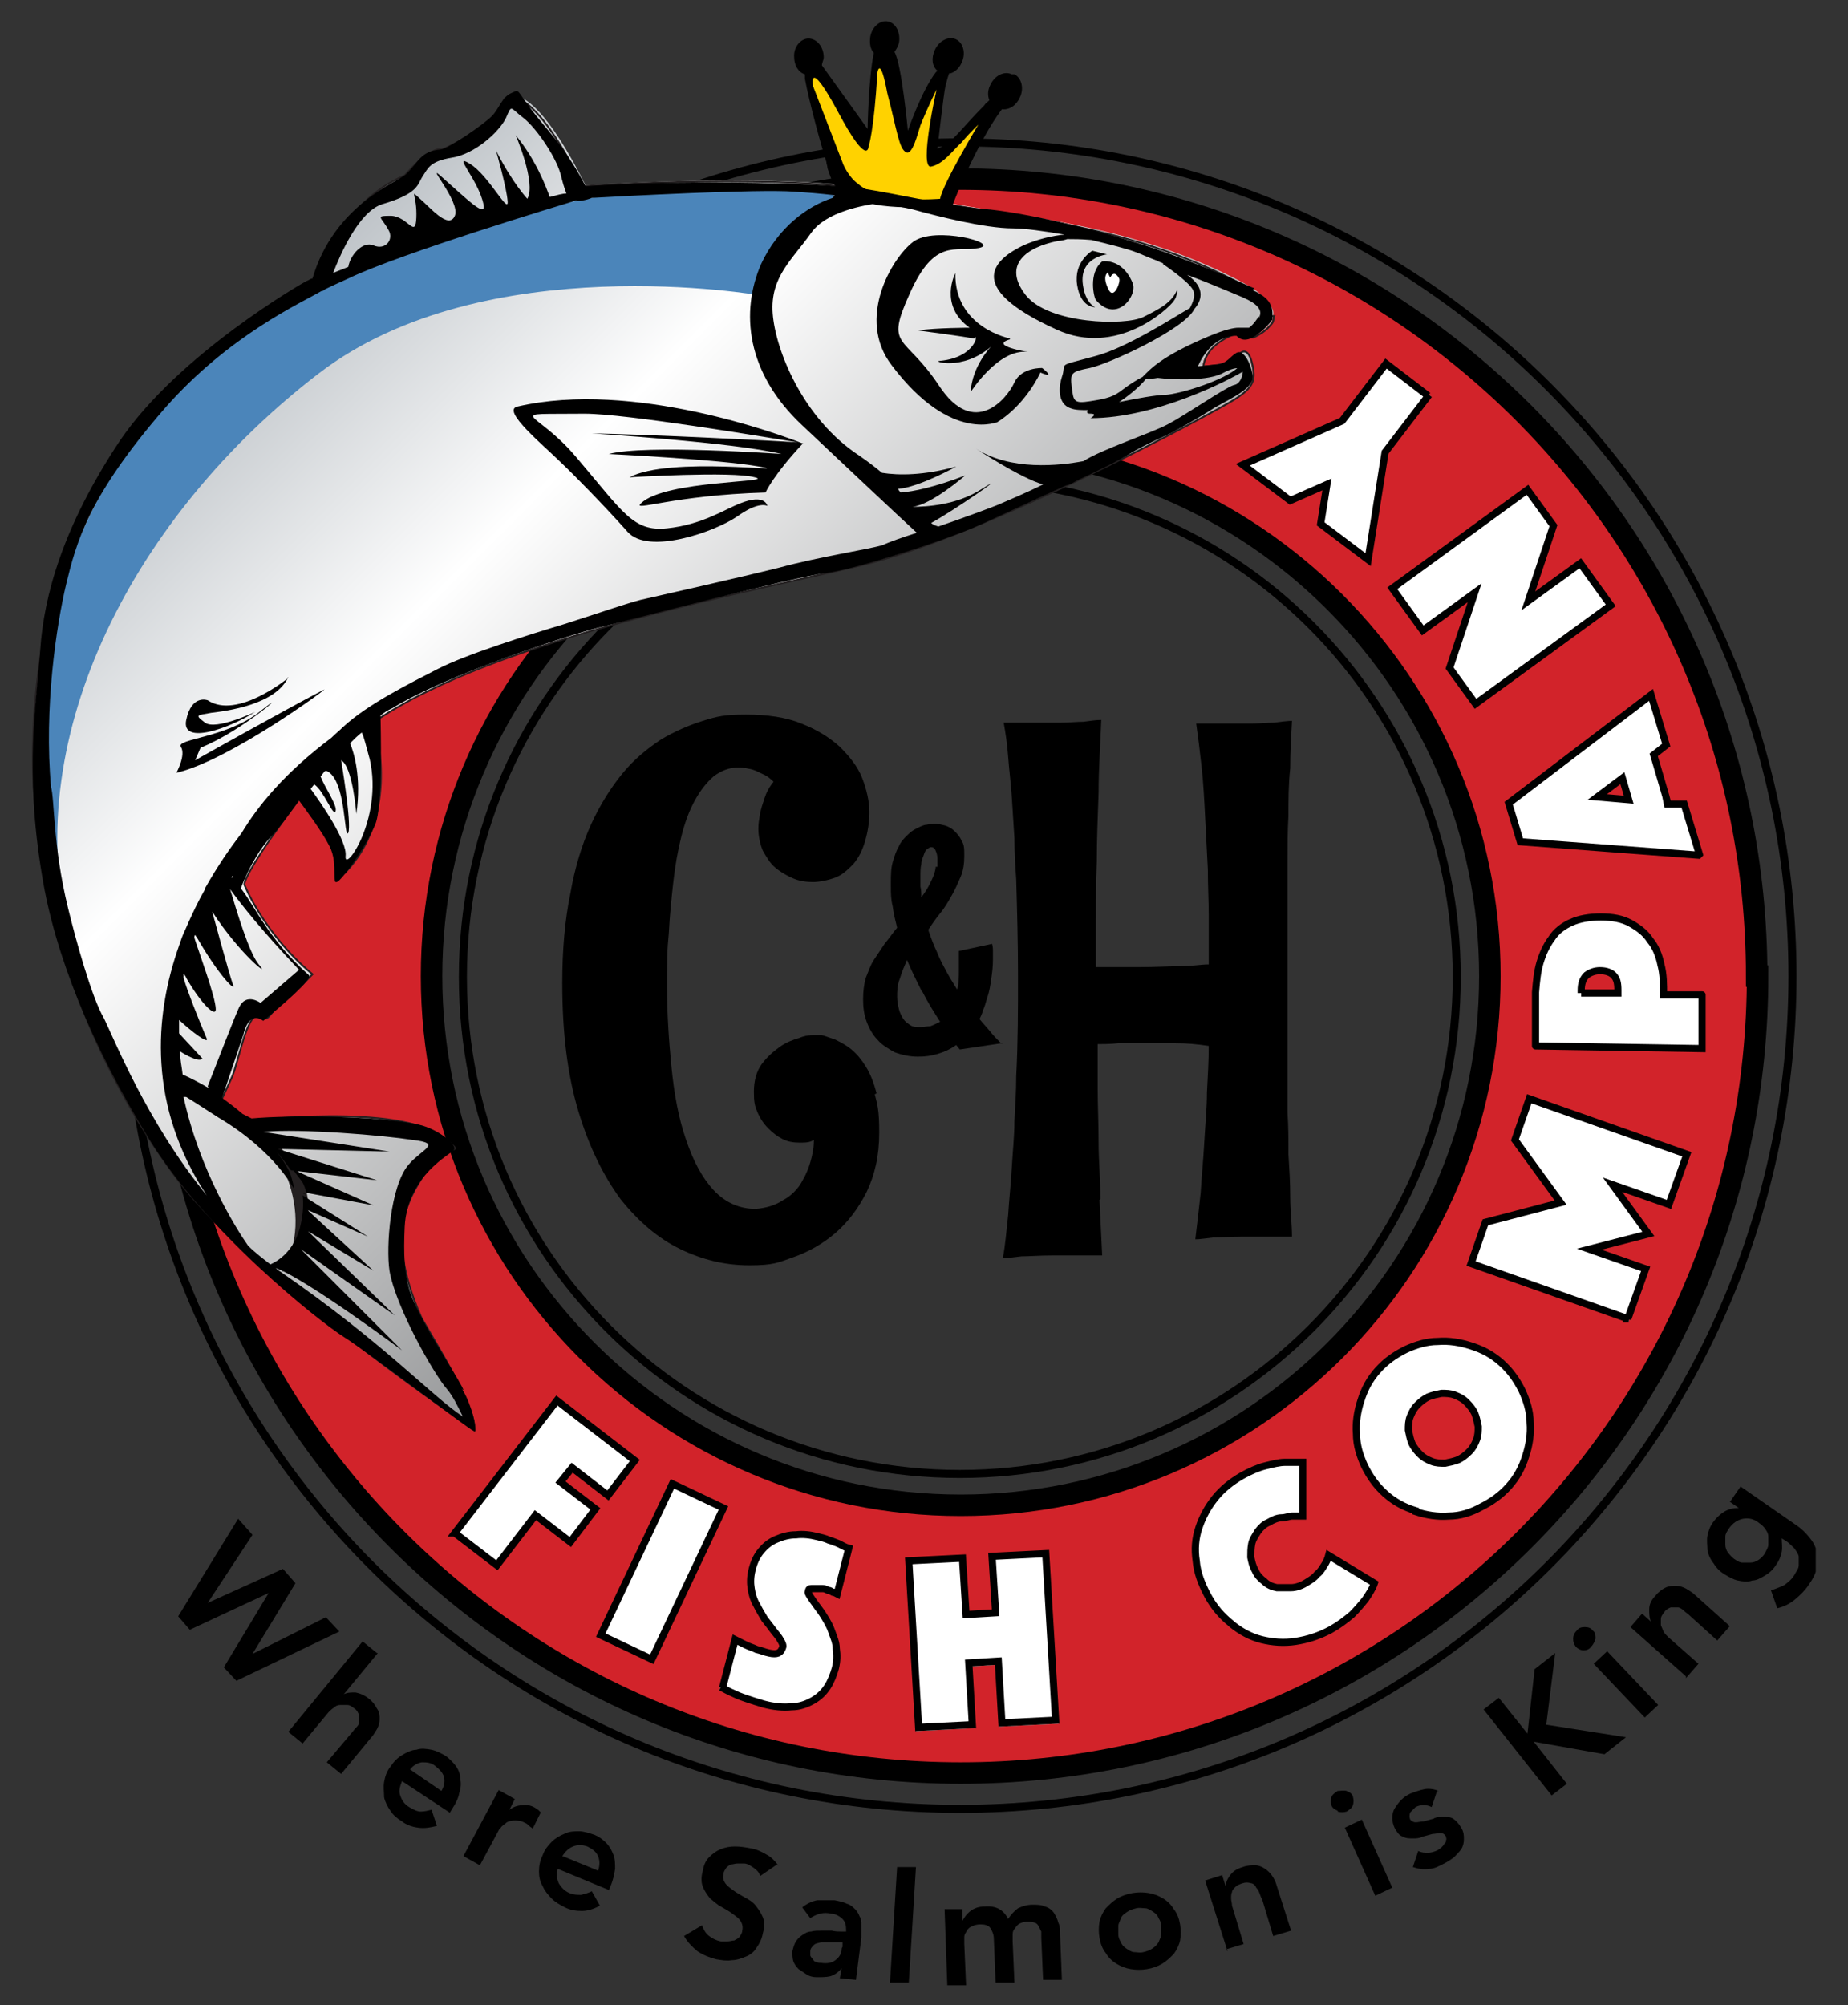 <svg xmlns="http://www.w3.org/2000/svg" xmlns:xlink="http://www.w3.org/1999/xlink" id="Layer_1" viewBox="0 0 206.4 223.9"><rect x="0" y="0" width="206.4" height="223.9" fill="#333333" stroke="none"/><defs><style>      .st0 {        stroke-width: .8px;      }      .st0, .st1, .st2, .st3, .st4, .st5 {        fill: none;      }      .st0, .st1, .st5 {        stroke: #000;      }      .st1 {        stroke-width: .9px;      }      .st2 {        stroke: #231f20;        stroke-width: .2px;      }      .st6 {        fill: #231f20;      }      .st7 {        fill: #d2232a;      }      .st8 {        fill: #fff;      }      .st9 {        clip-path: url(#clippath-1);      }      .st4 {        stroke: #fff;        stroke-width: .6px;      }      .st10 {        fill: #ffd200;      }      .st11 {        fill: #4b85ba;      }      .st12 {        clip-path: url(#clippath-2);      }      .st5 {        stroke-width: 2.4px;      }      .st13 {        fill: url(#linear-gradient);      }      .st14 {        clip-path: url(#clippath);      }    </style><clipPath id="clippath"><rect class="st3" x="3.5" y="2.2" width="199.3" height="219.5"></rect></clipPath><clipPath id="clippath-1"><path class="st3" d="M56.2,11.2c-.5,2.8-6.9,5.6-6.9,5.6-1.4-.4-4.2,2.9-4.2,2.9-7.1,2.9-10.3,11.8-10.3,11.8C13.3,43.8,7.8,60.1,7.8,60.1c-11.3,32.9,3.3,60.1,12.1,71.7,8.8,11.5,33,27.8,33,27.8.7-2-5.7-12-5.9-12.6-4.3-9.9-1-13.6.9-16.7,1.9-3.1,4.5-.9,1.7-3.2-4.9-4-22-1.9-22-1.9l-2.9-2.3s.5-1.1,1.2-2.6c.7-1.5,1.7-7.4,3-6.8,1.3.6.8,0,2.4-1.3,1.7-1.4,3.6-3.4,3.6-3.4-5.5-4.6-7.6-10-7.6-10,0,0-.4-.9,6.3-9.8,4.5,2.8,5,8.4,5,8.4,5.7-6,3.7-14.8,3.1-16.8,13.8-9.4,42.5-14.6,54.5-17.5,13.8-3.3,39.4-17.1,41.6-18.5,2.2-1.4,2.4-2.2,1.9-4.2-.4-1.5-1.1-1.3-1.5-.7-.7,1.1-4,1.3-3.9,1.2.3-1.9,1.8-2.9,3.7-3.7.2,0,.6,0,1,.2.4.2.7.3.9.2,1-.5,1.3-.8,1.3-.8.3-.2.5-.5.7-.7.3-.3.2-.7.3-.9.3-1.3-2.4-3.1-2.4-3.1-13.9-7.8-28.3-7.9-39.4-10.5-11.2-2.6-35-.9-35-.9-4.3-8.6-6.9-10-8-10s-.8.3-.8.3"></path></clipPath><linearGradient id="linear-gradient" x1="-39.8" y1="257.3" x2="-38.8" y2="257.3" gradientTransform="translate(-41230.3 6380.8) rotate(90) scale(160.5 -160.5)" gradientUnits="userSpaceOnUse"><stop offset="0" stop-color="#8d969e"></stop><stop offset="0" stop-color="#8d969e"></stop><stop offset=".4" stop-color="#fff"></stop><stop offset="1" stop-color="#6d6f71"></stop><stop offset="1" stop-color="#6d6f71"></stop></linearGradient><clipPath id="clippath-2"><rect class="st3" x="3.5" y="2.2" width="199.3" height="219.5"></rect></clipPath></defs><g class="st14"><path class="st1" d="M107.2,202c51.4,0,93-41.6,93-93S158.5,15.9,107.2,15.9,14.2,57.6,14.2,109s41.6,93,93,93Z"></path><path class="st1" d="M107.2,164.6c30.6,0,55.5-24.8,55.5-55.5s-24.8-55.5-55.5-55.5-55.5,24.8-55.5,55.5,24.8,55.5,55.5,55.5Z"></path><path class="st7" d="M166.4,109c0,32.7-26.5,59.1-59.1,59.1s-59.1-26.5-59.1-59.1,26.5-59.1,59.1-59.1,59.1,26.5,59.1,59.1M196.2,109c0-49.1-39.8-89-89-89S18.3,59.9,18.3,109s39.8,89,89,89,89-39.8,89-89"></path><path class="st5" d="M166.4,109c0,32.7-26.5,59.1-59.1,59.1s-59.1-26.5-59.1-59.1,26.5-59.1,59.1-59.1,59.1,26.5,59.1,59.1ZM196.2,109c0-49.1-39.8-89-89-89S18.3,59.9,18.3,109s39.8,89,89,89,89-39.8,89-89Z"></path><path class="st8" d="M159.5,44.2l-4.7-3.6-4.9,6.4-11.1,4.9,5.3,4,4.1-1.8-.7,4.4,5.3,4,1.9-12,4.9-6.4ZM179.9,67.6l-3.4-4.7-5.8,4.2,2.8-8.4-2.9-4-15.1,11,3.4,4.7,5.8-4.2-2.8,8.4,2.9,4,15.1-11ZM181.9,89.3l-3.5-.3,2.8-2.1.7,2.4ZM189.8,95.4l-1.7-5.6h-1.8c0-.1-1.6-5.5-1.6-5.5l1.4-1.1-1.7-5.6-15.9,12.1,1.3,4.3,19.9,1.5ZM176.6,110.9v-.3c0-.8.2-1.3.6-1.7.4-.3.9-.5,1.5-.5.7,0,1.2.2,1.5.5.4.4.5.9.5,1.7v.3s-4.1,0-4.1,0ZM175.5,103c-.9.4-1.7,1-2.2,1.8-.6.8-1,1.7-1.3,2.7-.3,1-.4,2.1-.5,3.3v6c-.1,0,18.6.3,18.6.3v-6c.1,0-4.3,0-4.3,0,0-1.2,0-2.3-.3-3.4-.2-1-.6-2-1.2-2.7-.5-.8-1.3-1.4-2.2-1.9-.9-.5-2-.7-3.3-.7-1.3,0-2.4.2-3.3.6M181.8,147.3l2-5.6-6.3-2.2,6.6-1.7-4-5.5,6.3,2.2,2-5.6-17.6-6.2-1.6,4.6,5.1,7-8.4,2.2-1.6,4.6,17.6,6.2ZM157.7,161.2c-.2-.5-.3-1-.4-1.5,0-.5,0-1,.2-1.5.2-.5.4-.9.8-1.3.4-.4.8-.7,1.2-.9s1-.3,1.5-.4c.5,0,1,0,1.5.2.5.2.9.4,1.3.8.4.4.7.8.9,1.2.2.5.3,1,.4,1.5,0,.5,0,1-.2,1.5-.2.5-.4.9-.8,1.3-.4.4-.8.7-1.2.9-.5.2-1,.3-1.5.4-.5,0-1,0-1.5-.2-.5-.2-.9-.4-1.3-.8-.4-.4-.7-.8-.9-1.2M158.1,168.8c1.2.4,2.5.6,3.7.5,1.3,0,2.5-.4,3.6-1,1.2-.6,2.2-1.3,3.1-2.3.9-1,1.5-2.1,1.9-3.4.4-1.2.6-2.5.5-3.7,0-1.3-.4-2.5-.9-3.6-.6-1.2-1.3-2.2-2.3-3.1-1-.9-2.1-1.5-3.4-1.9-1.2-.4-2.5-.6-3.7-.5-1.3,0-2.5.4-3.6.9-1.2.6-2.2,1.3-3.1,2.3-.9,1-1.5,2.1-1.9,3.4-.4,1.2-.6,2.5-.5,3.7,0,1.3.4,2.5.9,3.6.6,1.2,1.3,2.2,2.3,3.1,1,.9,2.1,1.5,3.4,1.9M137.6,181.4c1,.8,2.1,1.4,3.3,1.7,1.2.3,2.5.4,3.8.2,1.3-.2,2.6-.6,3.9-1.3.9-.5,1.7-1.1,2.4-1.7.6-.6,1.1-1.2,1.5-1.7.4-.6.8-1.2,1-1.8l-5.1-3.1c-.1.4-.3.8-.5,1.1-.2.3-.4.7-.8,1-.3.4-.8.7-1.3,1-.5.3-1.1.5-1.6.5-.5,0-1.1,0-1.6,0-.5-.1-1-.3-1.4-.7-.4-.3-.8-.7-1-1.2-.3-.5-.4-1-.5-1.5,0-.5,0-1,.1-1.5.1-.5.4-.9.7-1.4.3-.4.7-.8,1.2-1,.5-.3,1-.5,1.4-.5s.9-.2,1.2-.2c.4,0,.8,0,1.2,0v-6c-.6,0-1.3,0-2,0-.6,0-1.4.2-2.2.4-.8.2-1.7.6-2.6,1.1-1.2.7-2.2,1.5-3,2.5-.8,1-1.4,2.1-1.8,3.3-.4,1.2-.5,2.4-.3,3.7.1,1.3.6,2.6,1.3,3.9.7,1.3,1.6,2.3,2.6,3.1M102.6,193l6-.3-.4-6.9,3.3-.2.4,6.9,6-.3-1.1-18.6-6,.3.4,6.3-3.3.2-.4-6.3-6,.3,1.1,18.6ZM80.5,188.4c.4.2.9.5,1.4.7.4.2.9.4,1.5.6.6.2,1.2.4,1.9.6,1.1.3,2.2.4,3.1.3.9,0,1.7-.3,2.4-.7.7-.4,1.2-.9,1.6-1.5.4-.6.7-1.4.9-2.1.2-.8.2-1.5.1-2.2,0-.7-.3-1.3-.5-1.9-.2-.6-.5-1.1-.8-1.6-.3-.5-.6-.9-.9-1.3-.3-.4-.5-.7-.7-1s-.3-.5-.2-.6c0-.2.1-.3.3-.3.1,0,.3,0,.4,0s.3,0,.5,0c.2,0,.3,0,.4,0,.2,0,.4.1.6.2.2,0,.3.1.5.2.2,0,.3.1.5.2l1.3-5.1c-.4-.1-.7-.3-1.1-.5-.3-.1-.7-.3-1.1-.4-.4-.2-.9-.3-1.3-.4-.8-.2-1.6-.3-2.4-.2-.8,0-1.5.2-2.2.5-.7.3-1.2.7-1.7,1.3-.5.6-.8,1.3-1,2.1-.2.8-.2,1.5-.1,2.1.1.7.3,1.3.6,1.8.3.6.6,1.1.9,1.6.4.5.7.9,1,1.3s.6.7.8,1.1c.2.3.3.6.2.8-.2.6-.6.8-1.5.6-.5-.1-.9-.3-1.4-.4-.4-.2-.8-.3-1.2-.5-.4-.2-.8-.4-1.2-.6l-1.4,5.4ZM67.1,182.6l5.7,2.7,8-16.9-5.7-2.7-8,16.9ZM50.8,171.2l4.7,3.6,4.3-5.6,3.9,3,2.8-3.7-3.9-3,1.3-1.6,4,3.1,3-3.9-8.7-6.7-11.4,14.8Z"></path><path class="st4" d="M159.5,44.2l-4.7-3.6-4.9,6.4-11.1,4.9,5.3,4,4.1-1.8-.7,4.4,5.3,4,1.9-12,4.9-6.4ZM179.9,67.6l-3.4-4.7-5.8,4.2,2.8-8.4-2.9-4-15.1,11,3.4,4.7,5.8-4.2-2.8,8.4,2.9,4,15.1-11ZM181.9,89.3l-3.5-.3,2.8-2.1.7,2.4ZM189.8,95.4l-1.7-5.6h-1.8c0-.1-1.6-5.5-1.6-5.5l1.4-1.1-1.7-5.6-15.9,12.1,1.3,4.3,19.9,1.5ZM176.6,110.9v-.3c0-.8.2-1.3.6-1.7.4-.3.9-.5,1.5-.5.7,0,1.2.2,1.5.5.4.4.5.9.5,1.7v.3s-4.1,0-4.1,0ZM175.5,103c-.9.4-1.7,1-2.2,1.8-.6.8-1,1.7-1.3,2.7-.3,1-.4,2.1-.5,3.3v6c-.1,0,18.6.3,18.6.3v-6c.1,0-4.3,0-4.3,0,0-1.2,0-2.3-.3-3.4-.2-1-.6-2-1.2-2.7-.5-.8-1.3-1.4-2.2-1.9-.9-.5-2-.7-3.3-.7-1.3,0-2.4.2-3.3.6ZM181.8,147.3l2-5.6-6.3-2.2,6.6-1.7-4-5.5,6.3,2.2,2-5.6-17.6-6.2-1.6,4.6,5.1,7-8.4,2.2-1.6,4.6,17.6,6.2ZM157.7,161.2c-.2-.5-.3-1-.4-1.5,0-.5,0-1,.2-1.5.2-.5.4-.9.8-1.3.4-.4.8-.7,1.2-.9s1-.3,1.5-.4c.5,0,1,0,1.5.2.5.2.9.4,1.3.8.4.4.7.8.9,1.2.2.5.3,1,.4,1.5,0,.5,0,1-.2,1.5-.2.5-.4.9-.8,1.3-.4.4-.8.7-1.2.9-.5.2-1,.3-1.5.4-.5,0-1,0-1.5-.2-.5-.2-.9-.4-1.3-.8-.4-.4-.7-.8-.9-1.2ZM158.1,168.8c1.2.4,2.5.6,3.7.5,1.3,0,2.5-.4,3.6-1,1.2-.6,2.2-1.3,3.1-2.3.9-1,1.5-2.1,1.9-3.4.4-1.2.6-2.5.5-3.7,0-1.3-.4-2.5-.9-3.6-.6-1.2-1.3-2.2-2.3-3.1-1-.9-2.1-1.5-3.4-1.9-1.2-.4-2.5-.6-3.7-.5-1.3,0-2.5.4-3.6.9-1.2.6-2.2,1.3-3.1,2.3-.9,1-1.5,2.1-1.9,3.4-.4,1.2-.6,2.5-.5,3.7,0,1.3.4,2.5.9,3.6.6,1.2,1.3,2.2,2.3,3.1,1,.9,2.1,1.5,3.4,1.9ZM137.6,181.4c1,.8,2.1,1.4,3.3,1.7,1.2.3,2.5.4,3.8.2,1.3-.2,2.6-.6,3.9-1.3.9-.5,1.7-1.1,2.4-1.7.6-.6,1.1-1.2,1.5-1.7.4-.6.8-1.2,1-1.8l-5.1-3.1c-.1.4-.3.8-.5,1.1-.2.3-.4.7-.8,1-.3.4-.8.7-1.3,1-.5.3-1.1.5-1.6.5-.5,0-1.1,0-1.6,0-.5-.1-1-.3-1.4-.7-.4-.3-.8-.7-1-1.2-.3-.5-.4-1-.5-1.5,0-.5,0-1,.1-1.5.1-.5.4-.9.7-1.4.3-.4.7-.8,1.2-1,.5-.3,1-.5,1.4-.5s.9-.2,1.2-.2c.4,0,.8,0,1.2,0v-6c-.6,0-1.3,0-2,0-.6,0-1.4.2-2.2.4-.8.2-1.7.6-2.6,1.1-1.2.7-2.2,1.5-3,2.5-.8,1-1.4,2.1-1.8,3.3-.4,1.2-.5,2.4-.3,3.7.1,1.3.6,2.6,1.3,3.9.7,1.3,1.6,2.3,2.6,3.1ZM102.6,193l6-.3-.4-6.9,3.3-.2.4,6.9,6-.3-1.1-18.6-6,.3.4,6.3-3.3.2-.4-6.3-6,.3,1.1,18.6ZM80.5,188.4c.4.2.9.5,1.4.7.4.2.9.4,1.5.6.6.2,1.2.4,1.9.6,1.1.3,2.2.4,3.1.3.9,0,1.7-.3,2.4-.7.7-.4,1.2-.9,1.6-1.5.4-.6.7-1.4.9-2.1.2-.8.2-1.5.1-2.2,0-.7-.3-1.3-.5-1.9-.2-.6-.5-1.1-.8-1.6-.3-.5-.6-.9-.9-1.3-.3-.4-.5-.7-.7-1s-.3-.5-.2-.6c0-.2.1-.3.3-.3.1,0,.3,0,.4,0s.3,0,.5,0c.2,0,.3,0,.4,0,.2,0,.4.1.6.2.2,0,.3.1.5.2.2,0,.3.1.5.2l1.3-5.1c-.4-.1-.7-.3-1.1-.5-.3-.1-.7-.3-1.1-.4-.4-.2-.9-.3-1.3-.4-.8-.2-1.6-.3-2.4-.2-.8,0-1.5.2-2.2.5-.7.3-1.2.7-1.7,1.3-.5.6-.8,1.3-1,2.1-.2.8-.2,1.5-.1,2.1.1.7.3,1.3.6,1.8.3.6.6,1.1.9,1.6.4.5.7.9,1,1.3s.6.7.8,1.1c.2.3.3.6.2.8-.2.6-.6.8-1.5.6-.5-.1-.9-.3-1.4-.4-.4-.2-.8-.3-1.2-.5-.4-.2-.8-.4-1.2-.6l-1.4,5.4ZM67.1,182.6l5.7,2.7,8-16.9-5.7-2.7-8,16.9ZM50.8,171.2l4.7,3.6,4.3-5.6,3.9,3,2.8-3.7-3.9-3,1.3-1.6,4,3.1,3-3.9-8.7-6.7-11.4,14.8Z"></path><path class="st0" d="M159.5,44.2l-4.7-3.6-4.9,6.4-11.1,4.9,5.3,4,4.1-1.8-.7,4.4,5.3,4,1.9-12,4.9-6.4ZM179.9,67.6l-3.4-4.7-5.8,4.2,2.8-8.4-2.9-4-15.1,11,3.4,4.7,5.8-4.2-2.8,8.4,2.9,4,15.1-11ZM181.9,89.3l-3.5-.3,2.8-2.1.7,2.4ZM189.8,95.4l-1.7-5.6h-1.8c0-.1-1.6-5.5-1.6-5.5l1.4-1.1-1.7-5.6-15.9,12.1,1.3,4.3,19.9,1.5ZM176.6,110.9v-.3c0-.8.2-1.3.6-1.7.4-.3.9-.5,1.5-.5.7,0,1.2.2,1.5.5.4.4.5.9.5,1.7v.3s-4.1,0-4.1,0ZM175.5,103c-.9.4-1.7,1-2.2,1.8-.6.8-1,1.7-1.3,2.7-.3,1-.4,2.1-.5,3.3v6c-.1,0,18.6.3,18.6.3v-6c.1,0-4.3,0-4.3,0,0-1.2,0-2.3-.3-3.4-.2-1-.6-2-1.2-2.7-.5-.8-1.3-1.4-2.2-1.9-.9-.5-2-.7-3.3-.7-1.3,0-2.4.2-3.3.6ZM181.8,147.3l2-5.6-6.3-2.2,6.6-1.7-4-5.5,6.3,2.2,2-5.6-17.6-6.2-1.6,4.6,5.1,7-8.4,2.2-1.6,4.6,17.6,6.2ZM157.7,161.2c-.2-.5-.3-1-.4-1.5,0-.5,0-1,.2-1.5.2-.5.4-.9.8-1.3.4-.4.8-.7,1.2-.9.5-.2,1-.3,1.5-.4.5,0,1,0,1.5.2.5.2.9.4,1.3.8.4.4.7.8.9,1.2.2.5.3,1,.4,1.5,0,.5,0,1-.2,1.5-.2.5-.4.9-.8,1.3-.4.4-.8.7-1.2.9-.5.2-1,.3-1.5.4-.5,0-1,0-1.5-.2s-.9-.4-1.3-.8c-.4-.4-.7-.8-.9-1.2ZM158.1,168.8c1.2.4,2.5.6,3.7.5,1.3,0,2.5-.4,3.6-1,1.2-.6,2.2-1.3,3.1-2.3.9-1,1.5-2.1,1.9-3.4.4-1.2.6-2.5.5-3.7,0-1.3-.4-2.5-.9-3.6-.6-1.2-1.3-2.2-2.3-3.1-1-.9-2.1-1.5-3.4-1.9-1.2-.4-2.5-.6-3.7-.5-1.3,0-2.5.4-3.6.9-1.2.6-2.2,1.3-3.1,2.3-.9,1-1.5,2.1-1.9,3.4-.4,1.2-.6,2.5-.5,3.7,0,1.3.4,2.5.9,3.6.6,1.2,1.3,2.2,2.3,3.1,1,.9,2.1,1.5,3.4,1.9ZM137.6,181.4c1,.8,2.1,1.4,3.3,1.7,1.2.3,2.5.4,3.8.2,1.3-.2,2.6-.6,3.9-1.3.9-.5,1.7-1.1,2.4-1.7.6-.6,1.1-1.2,1.5-1.7.4-.6.8-1.2,1-1.8l-5.1-3.1c-.1.4-.3.8-.5,1.1-.2.3-.4.7-.8,1-.3.4-.8.7-1.3,1-.5.3-1.1.5-1.6.5-.5,0-1.1,0-1.6,0-.5-.1-1-.3-1.4-.7-.4-.3-.8-.7-1-1.2-.3-.5-.4-1-.5-1.5,0-.5,0-1,.1-1.5.1-.5.4-.9.7-1.4.3-.4.7-.8,1.2-1,.5-.3,1-.5,1.4-.5.5,0,.9-.2,1.2-.2.4,0,.8,0,1.2,0v-6c-.6,0-1.3,0-2,0-.6,0-1.4.2-2.2.4-.8.2-1.7.6-2.6,1.1-1.2.7-2.2,1.5-3,2.5-.8,1-1.4,2.1-1.8,3.3-.4,1.2-.5,2.4-.3,3.7.1,1.3.6,2.6,1.3,3.9.7,1.3,1.6,2.3,2.6,3.1ZM102.6,192.9l6-.3-.4-6.9,3.3-.2.4,6.9,6-.3-1.1-18.6-6,.3.4,6.3-3.3.2-.4-6.3-6,.3,1.1,18.6ZM80.5,188.4c.4.2.9.5,1.4.7.4.2.9.4,1.5.6.6.2,1.2.4,1.9.6,1.1.3,2.2.4,3.1.3.9,0,1.7-.3,2.4-.7.7-.4,1.2-.9,1.6-1.5.4-.6.7-1.4.9-2.1.2-.8.2-1.5.1-2.2,0-.7-.3-1.3-.5-1.9-.2-.6-.5-1.1-.8-1.6-.3-.5-.6-.9-.9-1.3-.3-.4-.5-.7-.7-1-.2-.3-.3-.5-.2-.6,0-.2.1-.3.3-.3.1,0,.3,0,.4,0s.3,0,.5,0c.2,0,.3,0,.4,0,.2,0,.4.1.6.2.2,0,.3.1.5.2.2,0,.3.1.5.2l1.3-5.1c-.4-.1-.7-.3-1.1-.5-.3-.1-.7-.3-1.1-.4-.4-.2-.9-.3-1.3-.4-.8-.2-1.6-.3-2.4-.2-.8,0-1.5.2-2.2.5-.7.3-1.2.7-1.7,1.3-.5.6-.8,1.3-1,2.1-.2.8-.2,1.5-.1,2.1.1.7.3,1.3.6,1.8.3.6.6,1.1.9,1.6.4.5.7.9,1,1.3.3.4.6.7.8,1.1.2.3.3.6.2.8-.2.6-.6.8-1.5.6-.5-.1-.9-.3-1.4-.4-.4-.2-.8-.3-1.2-.5-.4-.2-.8-.4-1.2-.6l-1.4,5.4ZM67.1,182.6l5.7,2.7,8-16.9-5.7-2.7-8,16.9ZM50.8,171.2l4.7,3.6,4.3-5.6,3.9,3,2.8-3.7-3.9-3,1.3-1.6,4,3.1,3-3.9-8.7-6.7-11.4,14.8Z"></path><path d="M97.9,122.1c-.3-1.2-.7-2.2-1.2-3-.5-.8-1-1.4-1.6-1.9-.6-.5-1.2-.8-1.8-1.1-.6-.2-1.1-.4-1.5-.5-.5,0-.8,0-1,0s-.8,0-1.5.3c-.7.2-1.5.5-2.2,1-.7.5-1.4,1.1-2,1.9-.6.8-.9,1.9-.9,3.1s.1,1.6.4,2.3c.3.7.7,1.3,1.2,1.8.5.5,1,.9,1.6,1.2.6.3,1.2.4,1.9.4s1.1,0,1.6-.3c0,1-.2,1.8-.4,2.5-.2.7-.5,1.4-.8,1.9-.3.6-.6,1-1,1.4-.4.4-.8.7-1.2.9-.9.6-1.9.9-3.1,1-1.8,0-3.4-.7-4.7-2.1-1.3-1.4-2.3-3.3-3.1-5.7-.8-2.3-1.3-5-1.6-8-.3-3-.5-6-.5-9s0-4,.2-6c.1-2,.3-3.9.5-5.7.2-1.8.5-3.5.9-5.1.4-1.6.9-2.9,1.5-4,.6-1.1,1.3-2,2.1-2.7.8-.6,1.7-1,2.8-1,.5,0,.9.1,1.4.2.4.1.8.3,1.2.5.5.2.9.5,1.3.9-.5.6-.8,1.2-1,1.8-.2.6-.4,1.2-.5,1.7-.1.6-.2,1.2-.2,1.7,0,.9.2,1.8.5,2.5.4.7.8,1.4,1.4,1.9.6.5,1.3.9,2,1.2.7.3,1.5.4,2.2.4s1.7-.2,2.5-.5,1.4-.9,2-1.5c.6-.7,1-1.5,1.3-2.5.3-1,.5-2.1.5-3.3s-.3-2.5-.8-3.8c-.5-1.3-1.4-2.4-2.5-3.5-1.1-1-2.5-1.9-4.3-2.6-1.7-.7-3.8-1-6.2-1s-3.2.2-4.8.7c-1.6.5-3.2,1.2-4.7,2.1-1.5,1-3,2.2-4.3,3.8-1.3,1.6-2.5,3.5-3.5,5.7-1,2.2-1.8,4.8-2.3,7.7-.6,2.9-.9,6.2-.9,10,0,5.6.6,10.3,1.8,14.3,1.2,4,2.8,7.2,4.7,9.8,2,2.5,4.2,4.4,6.7,5.6,2.5,1.2,5,1.8,7.7,1.8s3.2-.3,4.9-.9c1.7-.6,3.3-1.5,4.7-2.7,1.4-1.2,2.6-2.8,3.5-4.6.9-1.9,1.4-4,1.4-6.6s-.2-3.1-.5-4.3"></path><path d="M104.5,96.8c0,.3-.1.6-.2.9s-.3.7-.5,1.1c-.2.4-.5.9-.9,1.4,0-.4,0-.8-.1-1.2,0-.4,0-.7,0-1,0-.6,0-1.1.1-1.5,0-.4.2-.8.3-1.1.1-.3.2-.5.4-.6.1-.1.3-.2.4-.2.2,0,.4.1.5.4.1.2.2.5.2.9s0,.6,0,.9M103,110.7c.6,1.2,1.3,2.3,2,3.4-.4.2-.8.4-1.1.5-.4,0-.7.1-1,.1-.5,0-.9,0-1.2-.2-.3-.2-.6-.4-.8-.7s-.4-.7-.5-1.1c-.1-.4-.2-.9-.2-1.4s0-1.3.3-2c.2-.7.5-1.4.8-2.1.5,1.2,1.1,2.4,1.7,3.6M111.9,116.6c-.5-.5-.9-.9-1.3-1.4-.4-.5-.8-.9-1.2-1.4.1-.2.3-.6.4-1,.2-.4.3-.9.5-1.5.2-.6.3-1.2.4-1.9.1-.7.2-1.4.2-2.2s0-.6,0-.9c0-.3,0-.6-.1-.9l-3.7.8c0,.7,0,1.4,0,2,0,.9,0,1.7-.2,2.3-.5-.8-1-1.6-1.4-2.4-.4-.7-.7-1.4-.9-1.9-.3-.6-.5-1.2-.7-1.7,0-.2-.2-.4-.2-.7.4-.6.8-1.2,1.3-1.8.5-.6.9-1.3,1.3-2,.4-.7.7-1.4,1-2.1.3-.7.4-1.5.4-2.3s0-1.3-.3-1.7c-.2-.5-.5-.8-.8-1.1-.3-.3-.7-.5-1-.6-.4-.1-.8-.2-1.1-.2s-.6,0-1,.1c-.3,0-.7.2-1.1.4-.4.2-.7.4-1.1.8-.3.3-.7.7-.9,1.2-.3.5-.5,1.1-.7,1.8-.2.7-.2,1.5-.2,2.5s0,1.6.2,2.4c.1.8.3,1.6.5,2.4-.5.6-.9,1.2-1.4,1.8-.4.6-.8,1.2-1.2,1.8-.4.6-.6,1.3-.9,2-.2.7-.3,1.5-.3,2.4s.1,1.7.4,2.5c.3.8.7,1.5,1.2,2,.5.6,1.2,1,1.9,1.4.8.3,1.7.5,2.6.5s1.5-.1,2.2-.3c.7-.2,1.4-.5,2.1-1l.4.5,4.7-.7Z"></path><path d="M122.9,133.9c0-2.2-.2-4.3-.2-6.3,0-2.1-.1-4.1-.1-6,0-1.9,0-3.6,0-5,.6,0,1.4,0,2.3-.1.9,0,1.9,0,3,0s2.2,0,3.4,0c1.2,0,2.4.1,3.7.3,0,1.6-.1,3.3-.2,5.2,0,1.8-.2,3.7-.3,5.6-.1,1.9-.3,3.8-.4,5.6-.2,1.8-.4,3.6-.6,5.2.5,0,1.1-.1,2-.2.8,0,1.9-.1,3.3-.1,1.4,0,3.2,0,5.5,0,0-1.4-.2-2.9-.2-4.5,0-1.6-.1-3.1-.2-4.7,0-1.6,0-3.1-.1-4.6,0-1.5,0-3,0-4.3,0-3.2,0-6.4,0-9.5s0-6.4,0-9.8c0-1.4,0-3,0-4.6,0-1.6,0-3.3.1-5,0-1.7,0-3.5.2-5.3,0-1.8.1-3.5.2-5.3-.5,0-1.2.1-2,.2-.7,0-1.5.1-2.5.1-1,0-2.2,0-3.6,0h-2.6c.2,1.4.4,3,.6,4.8.2,1.8.3,3.7.4,5.7.1,2,.2,3.9.3,5.8,0,1.9.1,3.6.1,5.1,0,1.5,0,2.8,0,3.8,0,1,0,1.6,0,1.7-.9,0-1.9.2-3.2.2-1.3,0-2.8.1-4.5.1h-2.4c-.8,0-1.6,0-2.5,0,0-1.4,0-3.1,0-5.1,0-2,0-4.3.1-6.7,0-2.4.1-5,.2-7.7,0-2.7.2-5.4.3-8.1-.6,0-1.2.1-2,.2-.7,0-1.6.1-2.6.1-1,0-2.3,0-3.7,0h-2.6c.2,1.1.4,2.4.5,3.8.1,1.4.3,2.9.4,4.4s.2,3.1.3,4.7c0,1.6.1,3.1.2,4.6.1,3.5.2,7.1.2,10.8,0,3.7,0,7.4-.2,11.2,0,1.6-.1,3.2-.2,5,0,1.7-.2,3.5-.3,5.3-.1,1.8-.3,3.5-.4,5.2-.2,1.7-.3,3.3-.6,4.8.5,0,1.2-.1,2.1-.2.8,0,2-.1,3.4-.1,1.4,0,3.3,0,5.6,0-.1-2-.2-4-.3-6.2"></path></g><g class="st9"><rect class="st13" x="-34.8" y="-18.9" width="208.2" height="208.2" transform="translate(-40 74) rotate(-45)"></rect></g><g class="st12"><path class="st2" d="M141.9,35.3c.3-1.3-2.4-3.1-2.4-3.1-13.9-7.8-28.3-7.9-39.4-10.5-11.2-2.6-35-.9-35-.9-6.2-12.5-8.8-9.7-8.8-9.7-.5,2.8-6.9,5.6-6.9,5.6-1.4-.4-4.2,2.9-4.2,2.9-7.1,2.9-10.3,11.8-10.3,11.8C13.3,43.8,7.8,60.1,7.8,60.1c-11.3,32.9,3.3,60.1,12.1,71.7,8.8,11.5,33,27.8,33,27.8.7-2-5.7-12-5.9-12.6-4.3-9.9-1-13.6.9-16.7,1.9-3.1,4.5-.9,1.7-3.2-4.9-4-22-1.9-22-1.9l-2.9-2.3s.5-1.1,1.2-2.6c.7-1.5,1.7-7.4,3-6.8,1.3.6.8,0,2.4-1.3,1.7-1.4,3.6-3.4,3.6-3.4-5.5-4.6-7.6-10-7.6-10,0,0-.4-.9,6.3-9.8,4.5,2.8,5,8.4,5,8.4,5.7-6,3.7-14.8,3.2-16.8,13.8-9.4,42.5-14.6,54.5-17.5,13.8-3.3,39.4-17.1,41.6-18.5,2.2-1.4,2.4-2.2,1.9-4.2-.4-1.5-1.1-1.3-1.5-.7-.7,1.1-4,1.3-3.9,1.2.3-1.9,1.8-2.9,3.7-3.7.4-.2,1.6.6,1.9.5,1-.5,1.3-.8,1.3-.8.3-.2.5-.5.7-.7.3-.3.2-.7.3-.9Z"></path><path class="st11" d="M85,33s-30.9-5.5-49.4,8.7C15,57.5,2.3,82.1,7.6,103.9c0,0-15.2-40.4,19.8-67,0,0,31.6-20.6,65.6-15.4,1.5.2-8.2,11.4-8.2,11.4"></path><path d="M123,29.2s2.3-.5,3.5,2.4c.6,1.4-1.8,4.6-4.1,1.9-.2-.2-.9-3,.7-4.3"></path><path class="st8" d="M123.8,30.4s-.8.3,0,1.9c.6,1.3,1.4-.9,1.2-1.2-.6-1.1-1-.1-1-.1l-.3-.6Z"></path><path d="M89.6,49.5s0,0,0,0c-2.3-.9-18.9-7.1-31.8-4.1-1.9.4,3,4.4,4.8,6.2,1.5,1.4,5.2,5.2,7.5,7.8,2.3,2.6,9.7,0,12.2-1.7,2.5-1.8,3.4-1.2,3.4-1.2,0,0-.2-1.4-3-.3-1.8.7-4.3,2.4-8.2,2.8-3.8.4-4.9-1.8-10.1-7.9-4.6-5.5-8.5-4.8.9-4.9,4.6,0,20.1,2.6,23.8,3.2-2.9-.2-17-.9-23-1,0,0,15.9,1,21.2,2.3,0,0-15.3-1.1-19.3,0,0,0,12.3.6,16.8,1.4,4.5.8-10-1.2-14.5,1.2,0,0,11.5-.7,14,0,2.5.6-10,.3-12.7,2.9-1.1,1,3.6-.9,13.9-1.2,0,0,.9-2,4.2-5.5.2,0,.3,0,.3,0,0,0,0,0-.2,0,0,0,0,0,0,0"></path><path class="st6" d="M29,126.1s7,8.1,2.5,16c-1.3.8,8.9-7.3-2.5-16"></path><path d="M36.2,77c.6-.3-10.5,7.9-16.5,9.3,0,0,1.1-2,.5-2.9-.6-.9,5.2-1,8.9-4,3.8-3-1.9,2.2-6.7,4.1l-.6,1.4s9.6-5.4,14.4-7.9"></path><path d="M32.2,75.7s-5.7,4.7-9,2.5c0,0-1.8-.7-2.4,2.2-.6,2.9,4.9.9,7.7-.9,0,0-4.4,2.1-5.6,1.2s-.9-.8.7-1.1c1.7-.2,7.2-.9,8.6-4"></path><path d="M116.4,41.1s-2.3-.1-3.1,1.6c-.8,1.8-4.5,6.3-8.4.4-3.9-5.9-6.1-4.1-3.3-10.3,2.8-6.3,5.1-4.6,7.7-5.1,2.6-.5-4.9-2.5-7.3-.7-2.4,1.8-6.4,8.6-2.4,13.8,6.8,9,12.1,6.1,11.7,6.4,3.3-2,4.9-5.6,4.9-5.6,1.9.8.2-.5.2-.5"></path><path d="M123.7,28.4s-3.4.3-2.7,3.7c0,0,.2,1.6,1.3,2.2,0,0-1.6.1-2-2.5-.4-2.6,1.7-3.8,1.7-3.8l1.6.4Z"></path><path d="M112.8,37.8s-6.2-1.2-6.1-7.3c0,0-1.9,3.6,1.6,6.1,0,0-3.7,0-5.8.3,0,0,4.6.6,6.3.9.5-.8.3,2.1-3.8,2.5-1.1,0,2.5,1.2,5.7-1.6,0,0-2.1,2.1-2.3,5.1,0,0,3.1-4.9,6.4-4.5,0,0-4.4-.7-2-1.4"></path><path class="st10" d="M110,12.9l-6.1,5.7,1-10-3.4,7.8-3.4-10-1.3,9.5-6.8-9.7,3.5,14.9s2.2.7,4.8,1.2c.6.2,1.3.3,2.1.4,2.1.3,4.1.4,5.3-.2l4.2-9.7Z"></path><path d="M32.6,130.6h0c0,0-.1,0-.1,0h.2ZM41.7,134.6l-9-4,1,1.3s.3.4.5,1.3l7.5,1.4ZM33.9,133.2l.3.2s0,0,0-.1h-.3ZM140.6,35.3c-.6,1-1.1,1.3-1.1,1.3,0,0-.6,0-1.2,0-.5,0-1.5.2-3.4,1-5.2,2.2-6.4,3.6-7.3,4.5,0,0,0,0,0,0-.6.3-1.4.8-2.2,1.4-1,.8-1.7,1-3.6,1.3-1.9.3-1.9,0-2.1-1.6s0-1.7,2-2.1,10.6-4.3,11.7-6.6c.7-.8,1.4-2.3-.8-3.8,1.9.7,3.8,1.5,5,2,1.4.6,3.8,1.4,3,2.8M129.9,29.5s2.7,1.8,3.3,2.8c.4.7,0,1.5-.3,2.1-1.6.9-7.1,4.5-10.7,5.4-4.4,1.2-3,.6-3.6,2.3-.3.9-.6,3,1,3.5.5.2,1.2.2,1.9.2-.1.2-.2.4.3.4.9,0,0,.5,0,.5,7.4,0,15.7-4.4,17-5.2,0,.5-.3,1.4-1,1.5-1,.3-5.3,3.3-7.4,4.4-1.9,1-7.4,2.8-9.4,4.1-2.7.5-8.1,1.1-12-1.4,0,0,5,3.3,7.5,4-2,1-4.2,1.9-5.1,2.3-1,.4-3.7,1.4-6.6,2.4-.3-.1-.6-.2-.8-.4,2.6-1.4,9.3-6.1,5.5-3.7-2.7,1.7-6,1.9-7.6,1.9,0,0,0,0,0,0,2.1-.2,5.9-3.5,5.9-3.5-3.4,1.3-5.8,1.8-7.2,1.9-.1-.1-.2-.2-.3-.4,2.4-.2,6.5-2.5,6.5-2.5-3.6,1-6.4,1-8.3.7-.7-.6-1.5-1.2-2.5-1.9-6.3-4.1-9.4-11.8-9.7-15.9-.3-4.1,2.2-6,4.3-9,1.7-2.4,6-3.1,7.5-3.3,1.6.2,3,.5,3.9.7,2.5.7,8,2.1,11.1,2.1,1.3,0,3.5.3,5.8.7,0,0,0,0,0,0-1.3.1-3,.5-4.6,1.2-2.9,1.4-7.1,4.5,3.7,9.4,6.7,3.1,12.5-2.3,13.1-3.2.4-.5.4-1.3.4-1.3-.6,1.5-2,2.2-3.8,3.1-2,1-10.5.8-13.1-2.4-2.7-3.4,0-5.4,3.6-6.1.3,0,.7-.1,1-.2.7,0,1.6,0,2.7.1,2.1.5,4,1,4.8,1.3.6.2,1.4.6,2.5,1,.2.1.4.2.7.3M93,22.1c-2.8.9-6.1,3.3-8,7.4-2.3,5.3-1.7,12.1,4.6,18,4.9,4.6,10.5,9.9,12.8,12-1.6.5-3,1-3.9,1.4-1.8.5-7.1,1.3-11.5,2.5-4,1-13.7,3.2-15.5,3.6-1.9.5-4.4,1.4-8.5,2.7-4,1.2-11,3.4-14.1,5-3.1,1.6-7.8,3.9-10.6,6.5-.4.4-.9.8-1.3,1.2-5.2,3.9-8.2,7.6-10,10.6-1.3,1.7-2.7,3.7-4.1,6.2,0,0-.1,0,0,.1-.8,1.4-1.5,2.9-2.2,4.5-.3.6-.5,1.2-.7,1.8-2.8,7.9-3.5,17.9,3.1,27.9-6.7-8.2-10.4-17.6-11.5-19.8-1.4-2.4-3.2-9-4-12.3-1.7-6.9-1.5-12.2-1.9-13.5-.8-8.8.6-18.1,1.7-22.7,1.1-4.5,2.4-9.7,11-19.6,7.2-8.2,15.3-11.8,17.5-13.1.1,0,.2,0,.4-.2.6-.3,1.5-.7,2.6-1.2,5.8-2.8,24.1-8.3,25.4-8.7,0,0,0,0,.1,0,0,.1,1,0,1.7-.3,3.5-.2,18.5-1,22.6-.7,1.4.1,2.9.2,4.5.4M63.4,21.6c-.6,0-1.2.2-2,.4-.4-1.1-1.5-4.1-3.8-6.9,0,0,2.3,5.3,1.3,7.1,0,0-1.7-1.8-3.5-5.4,0,0,1.2,4.2,1.3,5.7.1,1.5-2.1-2.9-4.2-4.2-2.1-1.3.9,1.7,1.5,4.5.4,1.7-2-.7-4.5-2.9-2.4-2.2,2,2.6,1.3,4.2-.7,1.6-2.8-1-4-2-1.1-1-.2-.3-.3,2.2-.1,2.4-.9-.1-2.8-.2-1.9,0-1.1.1-.3,1.6.6,1-.3,2.3-1.7,1.7-1.2-.5-2.6,1.1-2.8,2.4-.7.3-1.3.5-1.7.7.8-2.1,2.9-6.9,5.5-7.7,4.1-1.2,3.9-2.2,4.5-3.1s.8-1.7,3.3-2.1c2.5-.4,5.2-2.8,6-4.4.7-1.6.4-1.2,2,0,1.5,1.2,3.8,4.6,4.2,6.6.3,1.2.5,1.6.6,1.9M20.8,122.5c.8.5,1.9,1.2,3.6,2.3,6.4,3.8,8.5,8.1,8.5,8.1,0,0-.3-1.5-.6-2.1-.4-.8-.9-1.5-1.4-2.2l.8,1,.8,1.1,9.6,1.1-11.1-3.5,12.5.3-14.1-2.2c4.2-.4,13.5.4,16.7.9,3.4.4,1,1-.5,2.8-2,2.4-2.5,9.1-2.1,11.8.7,4.1,5,11.6,6.4,13.2.7.8,1.3,2.1,1.8,3.1-3.5-2.3-8.8-8.2-20.4-16.2-.2-.1-.4-.3-.5-.4,3.5,1.3,14.1,9.2,14.1,9.2l-11.3-11.3,10.5,7.4-9.7-9.4,7.3,4.4-7.4-6.8,6.8,3-7.3-4.6c.1.8.1,2-.3,3.6-.7,2.6-2.4,3.7-3.3,4.1-.9-.7-1.7-1.3-2.5-2.1-1.2-1.7-5.4-8.3-7.2-16.6M25.9,98h-.1c0,0,.1-.1.2-.2,0,0,0,.1,0,.2M23.3,121.5c-1.2-.7-2.2-1.2-2.9-1.5-.1-.9-.3-1.7-.3-2.6.6.4,2.2,1.3,2.5.8l-2.6-2.8c0-.5,0-1,0-1.5,1.5,1.4,3.3,2.7,3.1,2.1-.9-2.1-2.2-5.4-2.6-6.8,0-.2,0-.3,0-.5,0,.1.2.2.3.5,1.6,2.8,3.3,4.5,3.3,3.5,0-1.3-1.9-6.4-2.4-8,0,0,0-.2.1-.3,0,0,.1.2.2.3,2.4,4.2,4.5,6.3,4,5.2-.4-1.1-2.3-8.1-2.3-8.1,3.1,4.8,6.7,7.6,5.2,5.9-1.1-1.3-2.5-6.1-3.2-8.4,1.3,1.8,3.7,4.8,7.7,9l-4.3,3.7s-1.6-1.2-2.4.5c-.6,1.3-2.5,6.3-3.5,8.8M34.6,88.2c.2-.2.3-.4.5-.6,0,0,0,0,0,0,1.1.7,2.2,3.9,2.4,2.9.1-.7-1.3-2.7-1.7-3.8.2-.2.3-.4.5-.6,0,0,0,0,.2,0,2.2,1,1.9,7.8,2.4,6.9.4-1-.8-8.1-.8-8.1,1.3.7,1.7,6,1.7,6,.6-4.2-.3-6.9-.7-7.9.4-.4.8-.8,1.3-1.2.3.6.5,1.6.9,3,1.5,6.7-2.9,12.8-2.7,10.8.2-1.7-2.8-6-3.9-7.5M138.3,41c-1.4,1.4-6.4,3-8.2,3.1-.9,0-3.2.4-5.1.8.9-.6,2.2-1.6,3-2.6.3,0,.8,0,1.3-.1,1.7.2,5.7.4,7.4-.6,0,0,.9-.5,1.6-.5M140.1,32.2c-2.5-1.1-8.5-3.7-13.2-5.1-4.7-1.5-12.4-3.4-17.3-3.8-4.8-.5-9.1-1.6-13-2.2s-14.1-.8-19.9-.7c-5,0-10,.3-11.3.4-.7-1.4-2-3.7-4.3-6.4-3.9-4.6-2.8-4.5-4-4-1.1.5-1.3,1.7-2.2,2.6-.9.9-4.8,3.6-5.7,3.7-2.3.2-2.4,1.4-3.9,2.8-.9.8-8,3.4-10.4,11.6-.2,0-.4.2-.7.3-.4.2-14.2,8.1-20.8,17.8-6.4,9.6-8.5,17.4-8.9,23.3-.4,5.9-1.8,13.4.2,25.3,1.4,8.7,5.5,18.9,11.9,29.3,6.4,10.5,19.1,20.5,21.8,22.2,2.7,1.7,13.8,10.2,14.5,10.5,0,0,0,0,0,0,0,0,.1.1.2,0,0,0,0,0,0,0,0,0,0,0,0-.2,0-1-.8-3.6-1.6-4.6,1.3,1.5-2.9-5-3.9-6.9-1.8-3.4-2.7-4.8-2.4-11.1.3-5.8,5.2-8.1,5.5-8.6.4-.5-1.7-2.3-3.9-2.8-4.5-1-14.4-1.1-18.7-.7,0,0,0,0,0,0l-1-.5c-.8-.7-1.5-1.2-2.3-1.8l2.4-7.1s.5-2.7,2.2-1.5c0,0,5.7-4.6,5.1-5.1-4.5-4-5.9-7.5-7.6-9.7.4-1.1,1.7-4,3.4-5.8.7-.7,1.8-2.2,3.1-4,.8,1.1,2.6,3.5,3.4,5.1,1.1,2.1,0,4.8,1.1,3.8,1.1-1.1,3-3.9,4-6.2.9-2.1.6-11.2.6-12.2.4-.3.8-.6,1.3-.8,6.2-3.8,19.5-8.1,23-9,3.6-.9,22.1-5.7,25.4-6.1,3.3-.4,13.6-3.7,17.5-5.5,2.2-1,5.9-2.7,9.4-4.3.5-.1.9-.4,1.3-.6,2.4-1.1,4.6-2.2,5.9-3,1.7-1,3.4-1.7,4.6-2.3,2.4-1.3,3.7-2.1,4.8-2.8,2.1-1.2,4.5-2.2,4.2-3.7-.3-1.5-1.1-2.8-1.8-2.4-.7.4-1.1,1.2-2.1,1.3-.6,0-1.7.2-2.3.2,0,0,0,0,.1,0,0,0,1.3-3.4,4.3-3.4.3.3.8.7,1.8.2,1.4-.8,2.2-2,2.2-2,0-1,.3-2.2-2.2-3.3"></path><path d="M109.4,13.7s-4.1,6.8-4.4,8.5c0,0-6.7.6-9.2-1.7-1-.7-1.6-2.1-1.6-2.1l-3.4-8.8s-.6-3.4,2.8,2.9c3.3,6.2,3.4,3.9,3.4,3.9,0,0,.6-1.6,1-8.3,0,0,.3-2,1.1,2.3,1.1,4.2,1.3,6.2,2.1,6.6.7.4,1.3-2.1,1.6-3,.8-2,1.8-4,1.8-4,0,0-2,8.9-.6,8.6,1.4-.3,2.4-1.8,3.4-2.7,1.1-1.3,2-2.1,2-2.1M113,8.3c-.8-.4-1.9.1-2.4,1.2-.3.6-.3,1.2-.1,1.7-.2.2-.4.3-.6.6-2.6,2.6-3.6,4.3-5.2,4.8,0,0,.7-6.2.9-7,.2-.8.3-1.1.4-1.4.1,0,.2,0,.4-.1.4-.2.8-.6,1-1.1.5-1,.2-2.2-.6-2.6-.8-.4-1.9.1-2.4,1.2-.4.9-.3,1.8.3,2.3,0,0-.1.1-.2.2-1.6,2.1-3.1,6.5-3.1,6.5,0,0-.7-7.5-1.5-8.8.2-.3.4-.6.5-1,.2-1.1-.3-2.2-1.2-2.4-.9-.2-1.8.6-2,1.7-.1.7,0,1.4.4,1.8-.6,2.8-.7,8.5-.7,8.5l-5.1-7.1s0,0,0,0c0-.3.2-.6.2-.9,0-1.2-.8-2.1-1.7-2.1-.9,0-1.7,1-1.6,2.1,0,.9.5,1.7,1.2,1.9,0,.2,0,.3,0,.5.5,2.7,1.8,7.4,2.4,9.3,0,.2.1.4.1.5,0,0,0,0,0,0,0,0,0,0,0,0,0,0,0,0,0,0,0,.2.1.4.2.7.1.3.2.6.4,1,1.4,2.8,7.6,3.1,11,2.7,1.5-.2,2.1,0,2.4-.1.2-.6,2.8-7.1,5.5-10.7.8.1,1.6-.4,2-1.3.5-1,.2-2.2-.6-2.6"></path><path d="M194.7,169.6c.6-.1,1.2,0,1.8.5.3.2.5.4.7.7.2.3.3.5.3.8,0,.3,0,.6,0,.9,0,.3-.2.6-.4,1-.2.3-.4.5-.7.7-.3.2-.6.3-.9.3-.3,0-.6,0-.9,0-.3,0-.6-.2-.9-.4-.3-.2-.5-.5-.7-.7-.2-.3-.3-.6-.3-.9,0-.3,0-.6,0-.9,0-.3.2-.6.4-.9.4-.6,1-1,1.6-1.1M193.2,167.7l1,.7h0c-.6,0-1.1.1-1.6.4-.5.3-.9.7-1.2,1.1-.4.5-.6,1.1-.7,1.6-.1.5,0,1.1,0,1.6.1.5.3,1,.7,1.5.3.5.7.9,1.2,1.2.5.3,1,.6,1.5.7.5.1,1.1.2,1.6,0,.5,0,1-.3,1.5-.6.5-.3.9-.7,1.2-1.2.3-.4.5-.9.6-1.4.1-.5,0-1,0-1.5h0s.5.3.5.3c.3.2.6.5.9.8.2.3.4.5.5.9,0,.3,0,.6,0,1,0,.4-.3.7-.5,1.1-.3.5-.7.8-1.1,1.1-.4.2-.9.4-1.5.6l.7,2c.8-.2,1.4-.5,2-1,.6-.5,1.1-1,1.5-1.6.5-.7.8-1.3.9-1.9.1-.6.2-1.2,0-1.8-.1-.6-.4-1.1-.8-1.6-.4-.5-.9-1-1.5-1.4l-6.2-4.3-1.1,1.6ZM188.3,187.4l1.4-1.6-3.4-3c-.2-.2-.4-.4-.5-.6-.1-.2-.2-.5-.3-.7,0-.2,0-.5,0-.7,0-.3.2-.5.4-.8.2-.3.5-.4.7-.5.3,0,.5,0,.8,0,.2,0,.5.2.7.4.2.2.4.3.6.5l3.1,2.8,1.4-1.6-3.9-3.5c-.3-.3-.7-.5-1-.7-.4-.2-.7-.3-1.1-.3-.4,0-.8,0-1.2.2-.4.2-.8.5-1.1.9-.5.5-.7,1-.7,1.5,0,.5,0,1,.2,1.4h0s-1-.9-1-.9l-1.3,1.5,6.2,5.5ZM176.8,184.3c.4,0,.7-.1.9-.4.3-.3.4-.6.5-.9,0-.3,0-.7-.3-.9-.2-.3-.5-.4-.9-.4-.4,0-.7.1-.9.4-.3.3-.4.6-.4.9,0,.4.1.6.3.9.2.2.5.4.9.4M183.7,191.8l1.5-1.4-5.7-6-1.5,1.4,5.7,6ZM173.3,200.5l1.7-1.3-3.7-4.7h0c0,0,7.9,1.4,7.9,1.4l2.4-1.9-8.9-1.4,1-8-2.3,1.8-.8,7.2h0c0,0-3.2-4-3.2-4l-1.7,1.3,7.6,9.6ZM160.7,200c-.5-.2-1.1-.3-1.6-.2s-1.1.3-1.6.5c-.4.2-.7.4-1,.7-.3.3-.5.6-.7.9-.2.3-.3.7-.3,1.1s.1.8.3,1.2c.3.5.5.8.9.9.3.2.7.2,1.1.2.4,0,.7,0,1.1-.2.4-.1.7-.2,1.1-.3.3,0,.6-.1.9-.1.3,0,.5.2.6.4,0,.1.1.3,0,.4,0,.1,0,.3-.2.4,0,.1-.2.3-.3.4-.1.1-.3.2-.4.3-.4.2-.8.3-1.1.3-.4,0-.7,0-1.1-.2l-.6,1.8c.6.2,1.2.3,1.8.2.6,0,1.1-.3,1.7-.6.4-.2.7-.4,1.1-.7.3-.3.6-.6.8-.9.2-.3.3-.7.3-1.1,0-.4,0-.8-.3-1.3-.3-.5-.6-.8-.9-1s-.7-.2-1.1-.2-.8,0-1.1.2c-.4.1-.7.2-1.1.3-.3,0-.6.1-.9.1-.2,0-.4-.1-.6-.3-.1-.3-.1-.5,0-.8.2-.2.4-.4.6-.6.6-.3,1.2-.3,1.8,0l.6-1.8ZM149.4,202.3c.3.1.7.1,1,0,.3-.2.6-.4.7-.7.1-.3.1-.6,0-1-.1-.3-.4-.5-.7-.6-.3-.1-.7,0-1,0-.3.2-.6.4-.7.7-.1.3-.1.6,0,.9.1.3.4.5.7.6M153.6,211.7l1.9-.9-3.4-7.6-1.9.9,3.4,7.6ZM136.9,217.7l2-.6-1.3-4.3c0-.3-.1-.5-.1-.8,0-.3,0-.5.1-.7,0-.2.2-.4.4-.6.2-.2.5-.3.8-.4.3-.1.6-.1.9,0,.2,0,.5.2.6.5.2.2.3.4.4.7.1.3.2.5.3.7l1.2,4,2-.6-1.6-5c-.1-.4-.3-.8-.5-1.1-.2-.3-.5-.6-.8-.8-.3-.2-.7-.4-1.1-.4-.4,0-.9,0-1.4.2-.7.2-1.1.5-1.4.9-.3.4-.5.8-.5,1.3h0s-.4-1.3-.4-1.3l-1.9.6,2.5,7.9ZM124.9,215.1c0-.3.2-.6.3-.9s.4-.5.7-.7c.3-.2.6-.3,1-.4s.7,0,1,0c.3,0,.6.2.9.4.3.2.5.4.6.7.2.3.3.6.3.9,0,.3,0,.6,0,.9s-.2.6-.3.9c-.2.3-.4.5-.7.7-.3.2-.6.3-1,.4s-.7,0-1,0c-.3,0-.6-.2-.9-.4-.3-.2-.5-.4-.6-.7-.2-.3-.3-.6-.3-.9,0-.3,0-.6,0-.9M123.5,218.1c.3.5.7.9,1.2,1.2.5.3,1,.5,1.6.6s1.2.1,1.8,0,1.2-.3,1.7-.6c.5-.3.9-.7,1.3-1.1.3-.4.6-1,.7-1.5.1-.6.1-1.2,0-1.8-.1-.6-.3-1.2-.7-1.7-.3-.5-.7-.9-1.2-1.2-.5-.3-1-.5-1.6-.6-.6-.1-1.2-.1-1.8,0-.6.1-1.2.3-1.7.6-.5.3-.9.7-1.3,1.1-.3.4-.6,1-.7,1.5-.1.6-.1,1.2,0,1.8.1.6.3,1.2.7,1.7M105.8,221.7h2.1c0,0-.2-4.6-.2-4.6,0-.3,0-.5,0-.8,0-.3.2-.5.3-.7.1-.2.3-.4.6-.5.2-.1.5-.2.9-.2.5,0,.9.1,1.1.4.2.3.4.7.4,1.2l.2,4.9h2.1c0,0-.2-4.6-.2-4.6,0-.3,0-.5,0-.8,0-.3.1-.5.3-.7.1-.2.3-.4.5-.5.2-.1.5-.2.8-.2.3,0,.6,0,.8.1.2,0,.4.2.5.4.1.2.2.4.3.6,0,.2,0,.5,0,.7l.2,4.7h2.1c0,0-.2-5-.2-5,0-.5,0-1-.2-1.4-.1-.4-.3-.8-.5-1.1-.2-.3-.6-.6-1-.7-.4-.2-.9-.2-1.4-.2-.6,0-1.2.2-1.6.4-.4.3-.8.7-1.1,1.2-.5-1-1.3-1.5-2.6-1.4-.7,0-1.2.2-1.6.5-.4.3-.7.7-.9,1.1h0s0-1.3,0-1.3h-2c0,0,.3,8.4.3,8.4ZM99.4,221.4h2.1c0,.1.8-12.9.8-12.9h-2.1c0-.1-.8,12.9-.8,12.9ZM94,217.6c0,.6-.3,1-.7,1.3-.4.3-.9.4-1.6.3-.2,0-.3,0-.5-.1-.2,0-.3-.1-.4-.3-.1-.1-.2-.2-.3-.4,0-.1,0-.3,0-.5,0-.3.2-.5.4-.7s.5-.2.8-.3c.3,0,.7,0,1,0,.4,0,.7,0,1,0h.4c0,0,0,.5,0,.5ZM93.7,220.9l1.9.2.6-4.7c0-.2,0-.4,0-.7,0-.3,0-.5,0-.8,0-.3,0-.6-.2-.9-.1-.3-.3-.6-.5-.8-.2-.2-.5-.5-.9-.6-.4-.2-.9-.3-1.4-.4-.7,0-1.3,0-1.9,0-.6.1-1.2.4-1.7.8l.9,1.2c.3-.2.7-.4,1.1-.5.4-.1.8-.1,1.2,0,.5,0,1,.3,1.3.6.3.3.4.7.4,1.2v.2s-.5,0-.5,0c-.3,0-.7,0-1.1-.1-.4,0-.8,0-1.2,0-.4,0-.8,0-1.1.1-.4,0-.7.2-1,.4-.3.2-.5.4-.7.7-.2.3-.3.7-.4,1.1,0,.4,0,.8.1,1.1.1.3.3.6.6.9.3.2.6.4.9.6.3.2.7.3,1.1.3.5,0,1.1,0,1.5-.1s.9-.4,1.3-.9h0s-.2,1.1-.2,1.1ZM87,208.4c-.4-.5-.8-1-1.4-1.3-.5-.3-1.1-.6-1.8-.7-.5-.1-1.1-.2-1.7-.2-.6,0-1.1.1-1.6.3-.5.2-.9.5-1.3.9-.4.4-.6.9-.7,1.5-.2.7-.2,1.3,0,1.8.2.5.5.9.8,1.3.4.3.8.7,1.2.9.5.3.9.5,1.3.8.4.3.7.5.9.8.2.3.3.7.2,1.1,0,.3-.2.5-.3.7-.2.2-.4.3-.6.4-.2,0-.5.1-.7.1-.3,0-.5,0-.8,0-.5-.1-.9-.3-1.3-.6-.4-.3-.6-.7-.8-1.2l-2,1.2c.4.7.9,1.2,1.5,1.7.6.4,1.3.7,2.1.9.6.1,1.2.2,1.7.1.6,0,1.1-.2,1.6-.4.5-.2.9-.5,1.2-1,.3-.4.6-1,.7-1.6.2-.7.2-1.3,0-1.8-.2-.5-.5-.9-.8-1.3s-.8-.7-1.2-.9c-.5-.3-.9-.5-1.3-.8-.4-.3-.7-.5-.9-.8-.2-.3-.3-.6-.2-1,0-.3.2-.5.3-.7.2-.2.3-.3.6-.4.2,0,.4-.1.7-.1.2,0,.5,0,.7,0,.4,0,.8.3,1.1.5.3.2.6.5.7.9l1.9-1.3ZM62.8,207.3c.3-.5.7-.9,1.2-1.1.5-.2,1-.2,1.6,0,.6.3,1,.6,1.2,1.1.2.5.2,1,0,1.6l-3.9-1.6ZM68,211.1l.2-.5c.3-.7.4-1.3.5-1.9,0-.6,0-1.1-.2-1.6-.2-.5-.4-.9-.8-1.3-.4-.4-.8-.7-1.3-.9-.6-.2-1.2-.4-1.7-.4-.6,0-1.1,0-1.7.3-.5.2-1,.5-1.4.9-.4.4-.8.9-1,1.5-.3.6-.4,1.2-.4,1.8,0,.6.1,1.1.4,1.6.2.5.6,1,1,1.4.4.4.9.7,1.5,1,.6.3,1.2.4,1.9.4.6,0,1.3-.2,2-.6l-.9-1.6c-.4.2-.8.3-1.2.4-.4,0-.8,0-1.3-.2-.5-.2-.9-.6-1.2-1.1-.2-.5-.3-1-.1-1.6l5.8,2.4ZM51.8,207.3l1.8,1,2.1-3.9c0-.1.2-.2.3-.4.2-.2.4-.3.6-.5.2-.1.5-.2.9-.2.3,0,.7,0,1.2.3.1,0,.3.2.4.3s.3.2.4.3l.9-1.8c0,0-.2-.2-.3-.3,0,0-.2-.1-.3-.2-.5-.3-1-.4-1.5-.3-.5,0-1,.2-1.4.5h0s.6-1.2.6-1.2l-1.8-1-3.9,7.3ZM45.8,197.6c.4-.5.8-.7,1.3-.8.5,0,1,0,1.5.4.5.4.9.8,1,1.3.1.5,0,1-.3,1.5l-3.5-2.4ZM50.2,202.5l.3-.5c.4-.6.7-1.2.8-1.8.2-.6.2-1.1.1-1.6,0-.5-.2-1-.5-1.4-.3-.4-.7-.8-1.1-1.1-.5-.3-1.1-.6-1.6-.7-.6-.1-1.1-.2-1.7,0-.5,0-1.1.3-1.6.6-.5.3-.9.7-1.3,1.3-.4.5-.6,1.1-.7,1.7-.1.6,0,1.1,0,1.7.1.5.4,1.1.7,1.5.3.5.8.9,1.3,1.2.5.4,1.1.6,1.8.7s1.3,0,2.1-.2l-.6-1.8c-.4.1-.8.2-1.2.2-.4,0-.8-.2-1.3-.5-.5-.3-.8-.7-1-1.3-.2-.5,0-1.1.2-1.6l5.3,3.5ZM42.1,184.6l-1.6-1.3-8.3,10.1,1.6,1.3,2.9-3.5c.2-.2.4-.4.6-.5.2-.2.4-.3.7-.3.2,0,.5,0,.8,0,.3,0,.5.2.8.4.3.2.4.5.5.7,0,.3,0,.5,0,.8,0,.3-.2.5-.4.7-.2.2-.3.4-.5.6l-2.7,3.2,1.6,1.3,3.3-4c.3-.3.5-.7.7-1,.2-.4.3-.7.3-1.1,0-.4,0-.8-.3-1.2-.2-.4-.5-.8-.9-1.1-.5-.4-1-.6-1.5-.7-.5,0-.9,0-1.3.2h0s3.8-4.6,3.8-4.6ZM19.9,180.5l1.3,1.5,8.8-4.1h0s-5,8.3-5,8.3l1.4,1.5,11.5-5.5-1.5-1.6-8.2,4.1h0s4.8-7.9,4.8-7.9l-1.4-1.6-8.4,3.8h0s5-7.6,5-7.6l-1.6-1.8-6.7,10.9Z"></path></g></svg>